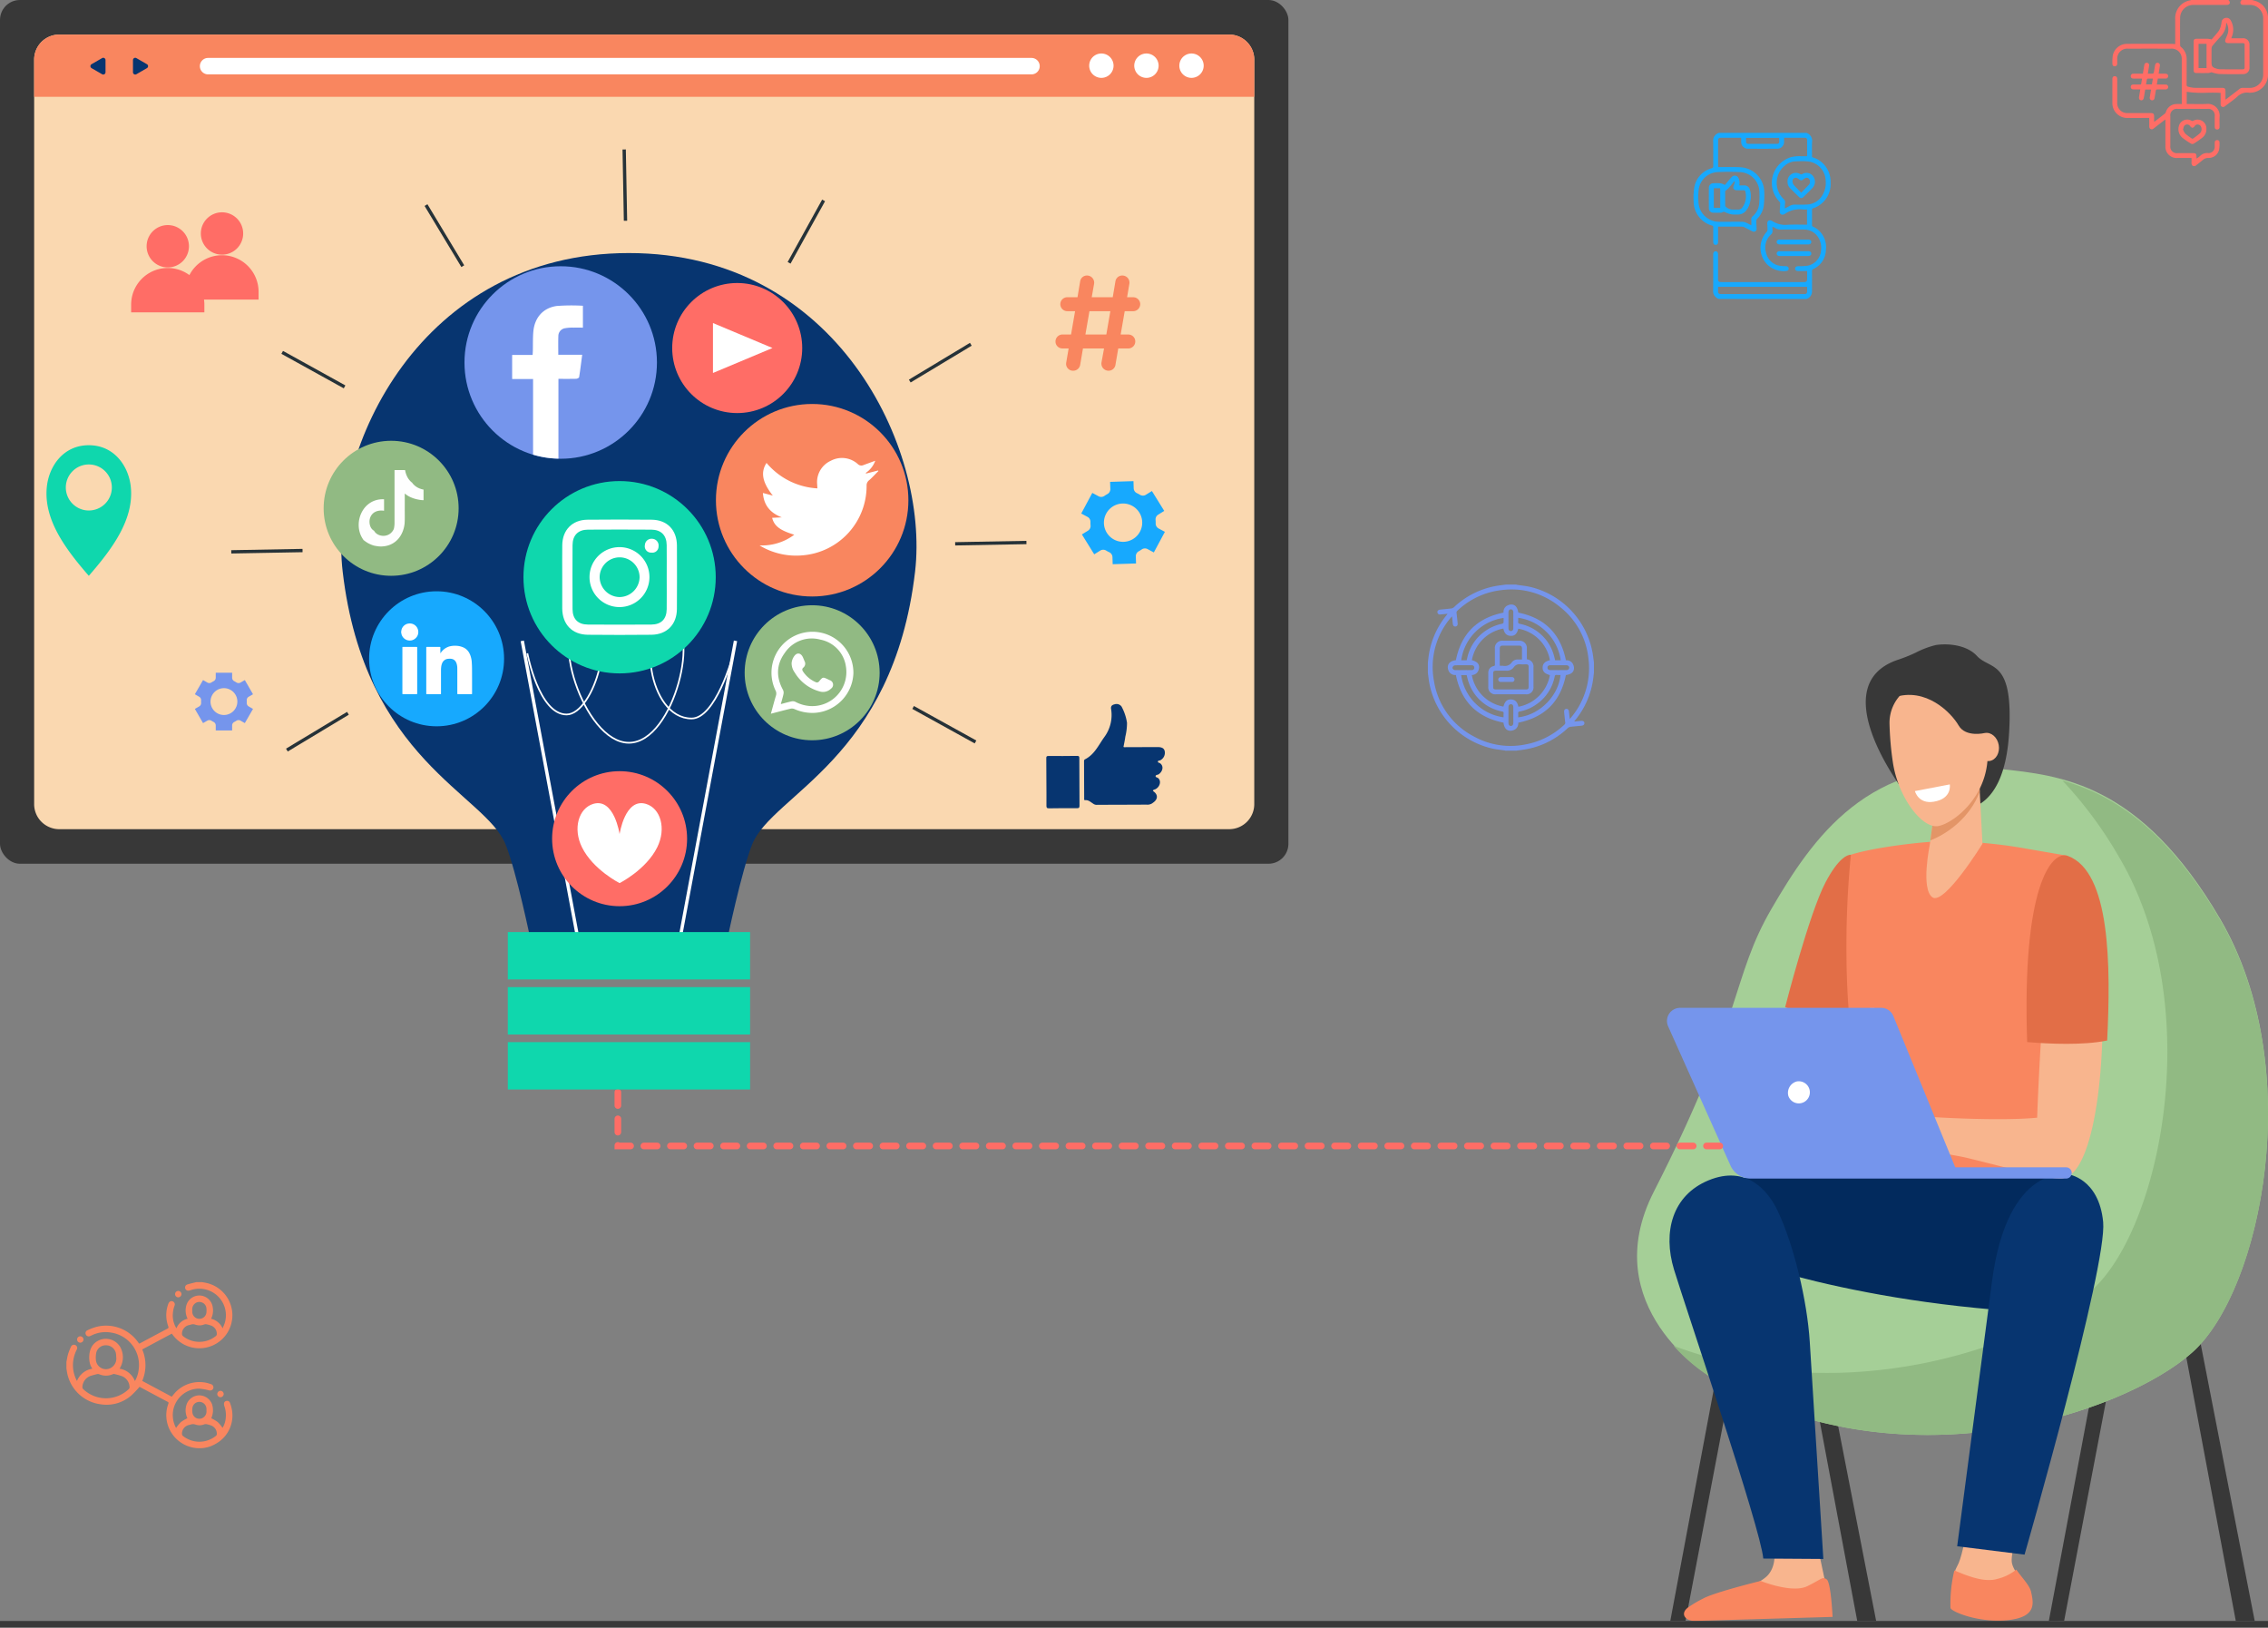 <svg xmlns="http://www.w3.org/2000/svg" width="683" height="490" viewBox="0 0 683 490">
  <rect x="0" y="0" width="683" height="490" fill="#808080" stroke="none"/>
  <g id="Group_27113" data-name="Group 27113" transform="translate(-960 -2597)">
    <g id="Group_19586" data-name="Group 19586" transform="translate(0 621)">
      <g id="Group_19585" data-name="Group 19585">
        <path id="Union_397" data-name="Union 397" d="M-7834.7,7838-7855,7729.89l4.741-.89L-7829,7838Zm-36.015-108,4.719.886-20.392,107.059L-7891,7838Zm-77.985,108L-7969,7729.89l4.741-.89L-7943,7838Zm-36.015-108,4.719.886-20.391,107.059L-8005,7838Z" transform="translate(9468 -5374)" fill="#383838" stroke="rgba(0,0,0,0)" stroke-miterlimit="10" stroke-width="1"/>
        <path id="Path_20350" data-name="Path 20350" d="M782.08,944.517c18.516,1.993,42.477,4.1,66.533,45.13,26.291,44.849,12.451,111.841-8.3,130.457s-88.524,41.6-145.5,7.191c0,0-34.4-20.854-16.746-55.464,27.168-53.261,23.329-64.368,35.477-85.24S742.777,940.287,782.08,944.517Z" transform="translate(779.969 1262.948)" fill="#a5cf97"/>
        <path id="Path_20351" data-name="Path 20351" d="M837.6,999.31c-16.435-27.957-32.826-37.807-47.469-41.878a122.9,122.9,0,0,1,17.154,23.212c26.317,44.766,12.463,111.637-8.308,130.22-18.421,16.479-73.857,36.382-125.944,16.722a52.97,52.97,0,0,0,10.619,9.123c57.028,34.349,124.868,11.405,145.64-7.178S863.915,1044.077,837.6,999.31Z" transform="translate(790.968 1253.569)" fill="#91ba83"/>
      </g>
      <g id="Group_19575" data-name="Group 19575" transform="translate(1462 2170)">
        <path id="Path_20352" data-name="Path 20352" d="M1158.708,1196.223l-4.765,14.343,14.521-5.731Z" transform="translate(-1118.407 -1090.254)" fill="#f79c8d"/>
        <path id="Path_20353" data-name="Path 20353" d="M1120.4,1039.3c-.968.04-3.62.928-7.5,8.259-4.953,9.362-12.194,37.643-12.194,37.643l21.612,8.048,2.776-5.9,4.573-45.445S1120.668,1039.293,1120.4,1039.3Z" transform="translate(-1065.121 -975.971)" fill="#e26e47"/>
        <path id="Path_20354" data-name="Path 20354" d="M918.771,1024.317c-6.18.008-21.47,1.811-28.568,4.078,0,0-5.214,44.811,4.694,78.861,2.218,7.622-1.834,31.6-1.834,31.6l64.038-.845s-7.586-57.96-4.729-67.322,2.926-41.99,2.926-41.99-.438-.068-14.388-2.479A144.883,144.883,0,0,0,918.771,1024.317Z" transform="translate(-834.791 -965.087)" fill="#f9865f"/>
        <path id="Path_20355" data-name="Path 20355" d="M940.539,1751.179s-1.417,16.351-4.022,20.879.137,12.226.275,13.282,5.484,2.566,13.983,1.66,8.363-2.868,7.677-6.037-5.21-7.245-5.484-10.263,2.6-13.886,2.6-13.886Z" transform="translate(-849.14 -1494.515)" fill="#f8b58e"/>
        <path id="Path_20356" data-name="Path 20356" d="M942.962,1393.1s-44.282-2.454-54.17,3.524,1.788,18.254,1.788,18.254,36.051,15.648,96.4,19.124c14.292.824,15.524-37.2,12.851-40.347S942.962,1393.1,942.962,1393.1Z" transform="translate(-877.567 -1232.955)" fill="#022a5d"/>
        <path id="Path_20357" data-name="Path 20357" d="M950.841,1846.784c8.752-.933,7.67-5.233,6.964-8.5-.442-2.044-2.953-4.453-4.449-6.732a14.589,14.589,0,0,1-5.856,2.846c-3.947,1.166-9.358-1.142-12.805-2.587a42.273,42.273,0,0,0-1.17,11.29C933.665,1844.194,942.088,1847.717,950.841,1846.784Z" transform="translate(-848.145 -1553.029)" fill="#f9865f"/>
        <path id="Path_20358" data-name="Path 20358" d="M865.9,1425.9c-1.766,13.364-10.51,79.894-10.51,79.894l20.29,2.516s24.951-86.838,23.672-100.12-10.619-14.4-10.619-14.4S870.575,1390.525,865.9,1425.9Z" transform="translate(-767.993 -1234.281)" fill="#073570"/>
        <path id="Path_20359" data-name="Path 20359" d="M930.576,1058.549c-5.987-2.246-8.916,51.7-9.724,73.907-10.6,1.02-29.084.008-33.686-.338-2.164-.163-7.154-1.99-9.307-2.272a21.547,21.547,0,0,0-5.29-.251c-.4.07-11.45,4.589-12.4,5.58-1.173,1.229-4.342,4.33-3.807,5.67s6.1-3.735,6.1-3.735l2.718-1.525c-3.383,3.306-9.837,7.658-8.907,9.244.907,1.546,6.728-2.872,10.877-5.882-3.559,3.214-7.98,8.966-6.961,9.863.916.806,5.944-5.853,11.319-7.771,1.992-.71,3.977,1.258,5.543,1.5a11.262,11.262,0,0,0,4.059.226l5.819-1.65c1.982.179,2.032,1.352,4.034,1.778,2.324.495,6.137,1.015,9.1,1.739,17.042,4.164,22.726,6.1,27.944,6.094C943.81,1150.71,944.726,1063.857,930.576,1058.549Z" transform="translate(-809.372 -989.962)" fill="#f8b58e"/>
        <path id="Path_20360" data-name="Path 20360" d="M873.816,1095.7c1.122-22.745.957-50.779-11.793-55.562-5.031-1.887-13.9,9.46-12.3,56.025C856.525,1096.729,866.518,1097.181,873.816,1095.7Z" transform="translate(-741.249 -976.441)" fill="#e26e47"/>
        <path id="Path_20361" data-name="Path 20361" d="M1036.764,1209.006h1.3l19.538,48.015-1.345-.205Z" transform="translate(-975.622 -1099.587)" fill="#f79c8d"/>
        <path id="Path_20362" data-name="Path 20362" d="M1183.052,1802.6s1.77,5.676-1.4,9.43-16.342,7.437-18.071,9.469a5.7,5.7,0,0,0-1.6,3.765l36.972-1.017-.4-11.166-1.7-8.024Z" transform="translate(-1151.144 -1531.948)" fill="#f8b58e"/>
        <path id="Path_20363" data-name="Path 20363" d="M1177.451,1841.871s9.5,3.843,14.089,1.568,4.45-2.906,5.778-2.057,1.8,11.315,1.8,11.315l-41.574,1.222c-2.893-.067-4.356-2.2-2.005-4.021a33.9,33.9,0,0,1,4.533-2.695C1163.327,1845.338,1177.451,1841.871,1177.451,1841.871Z" transform="translate(-1149.242 -1559.919)" fill="#f9865f"/>
        <path id="Path_20364" data-name="Path 20364" d="M1197.151,1406.015c-2.857-6.014-9.356-13.843-20.792-9.127-10.906,4.5-13.833,15.551-10.392,26.869s26.094,77.856,26.884,87l18.087.12s-3.287-52.685-4.094-65.42C1206.069,1433.207,1202.1,1416.422,1197.151,1406.015Z" transform="translate(-1163.842 -1235.54)" fill="#073570"/>
        <path id="Path_20365" data-name="Path 20365" d="M894.31,1209.006h60.562a3.948,3.948,0,0,1,3.654,2.455l18.647,45.56h33.388a1.691,1.691,0,0,1,1.69,1.692h0a1.692,1.692,0,0,1-1.69,1.692H915.536a6.634,6.634,0,0,1-6.052-3.924l-18.776-41.9A3.955,3.955,0,0,1,894.31,1209.006Z" transform="translate(-890.357 -1099.59)" fill="#7595ec"/>
        <path id="Path_20366" data-name="Path 20366" d="M1179.561,1294.733a3.329,3.329,0,1,0,2.494-4.354A3.558,3.558,0,0,0,1179.561,1294.733Z" transform="translate(-1143.003 -1158.791)" fill="#fff"/>
        <path id="Path_20367" data-name="Path 20367" d="M968.524,810.7a46.244,46.244,0,0,0,5.349-2.142,26.846,26.846,0,0,1,6.1-2.3c3.375-.521,9.171-.173,12.373,3.3,3.988,4.326,11.074.782,9.646,23.44-1.616,25.647-15.876,22.832-16.222,22.4S973.05,838.99,973.05,838.99s-4.326,9.463-4.326,9.116S946.636,818.072,968.524,810.7Z" transform="translate(-898.98 -806.067)" fill="#383838"/>
        <path id="Path_20368" data-name="Path 20368" d="M991.177,955.762l-1.231,9.164s-2.758,13.2.79,15.748,15.087-16.124,15.087-16.124l-1.219-23.22Z" transform="translate(-910.806 -904.538)" fill="#f8b58e"/>
        <path id="Path_20369" data-name="Path 20369" d="M1006.823,948.853c-2.931,7.92-9.91,12.789-14.865,14.677L993,955.761l13.428-14.434Z" transform="translate(-912.631 -904.536)" fill="#e39567"/>
        <path id="Path_20370" data-name="Path 20370" d="M997.205,848.011a12.22,12.22,0,0,0-14.073,12.358,92.963,92.963,0,0,0,1.03,11.754c1.634,10.579,8.852,19.894,13.624,19.062s16.78-9.957,14.666-25.011C1011.147,856.879,1005.094,849.284,997.205,848.011Z" transform="translate(-916.11 -836.489)" fill="#f8b58e"/>
        <path id="Path_20371" data-name="Path 20371" d="M970.765,908.817c.4,2.326,2.266,3.944,4.162,3.614s3.106-2.484,2.7-4.81-2.266-3.944-4.162-3.614S970.362,906.49,970.765,908.817Z" transform="translate(-877.716 -877.336)" fill="#f8b58e"/>
        <path id="Path_20372" data-name="Path 20372" d="M1009.862,853.763s-5.77,1.434-7.911-2.277-9.8-11.719-19.532-8.4,8.565-8.074,9.344-8.074,10.123-.065,10.123-.065,7.2,5.925,7.462,6.576,2.336,7.748,2.336,7.748Z" transform="translate(-914.128 -827.093)" fill="#383838"/>
        <path id="Path_20373" data-name="Path 20373" d="M1035.437,961.048l-10.5,2.007s1,3.955,5.644,3.206C1036.243,965.349,1035.437,961.048,1035.437,961.048Z" transform="translate(-950.267 -918.893)" fill="#fff"/>
      </g>
    </g>
    <path id="Path_29831" data-name="Path 29831" d="M16247.9,9669h-331.834v-20.3" transform="translate(-14770 -6727)" fill="none" stroke="#ff6d66" stroke-linecap="round" stroke-width="2" stroke-dasharray="4 4"/>
    <rect id="Rectangle_10018" data-name="Rectangle 10018" width="683" height="2" transform="translate(960 3085)" fill="#383838"/>
    <g id="Group_27112" data-name="Group 27112">
      <g id="Group_26405" data-name="Group 26405" transform="translate(960 2597)">
        <rect id="Rectangle_9727" data-name="Rectangle 9727" width="388" height="260.038" rx="6" transform="translate(0)" fill="#383838"/>
        <path id="Path_28504" data-name="Path 28504" d="M481.231,147.242V371.38a7.547,7.547,0,0,1-7.561,7.541H121.347a7.243,7.243,0,0,1-2.621-.478,7.511,7.511,0,0,1-4.928-7.063V147.242a7.546,7.546,0,0,1,7.549-7.541H473.671a7.561,7.561,0,0,1,7.561,7.541Z" transform="translate(-103.514 -129.292)" fill="#fad8b0"/>
        <path id="Path_28505" data-name="Path 28505" d="M481.233,147.251v11.178H113.8V147.251a7.553,7.553,0,0,1,7.557-7.55H473.676A7.553,7.553,0,0,1,481.233,147.251Z" transform="translate(-103.515 -129.292)" fill="#f9865f"/>
        <path id="Path_28506" data-name="Path 28506" d="M153.608,147.8h0a2.476,2.476,0,0,0,2.476,2.476H404.047a2.477,2.477,0,0,0,2.478-2.476h0a2.477,2.477,0,0,0-2.478-2.476H156.084A2.476,2.476,0,0,0,153.608,147.8Z" transform="translate(-93.417 -127.885)" fill="#fff"/>
        <path id="Path_28507" data-name="Path 28507" d="M131.9,147.813v1.835a.685.685,0,0,1-1.026.593l-1.589-.919-1.589-.916a.684.684,0,0,1,0-1.185l1.589-.918,1.589-.918a.685.685,0,0,1,1.026.593Z" transform="translate(-100.125 -127.894)" fill="#073570"/>
        <path id="Path_28508" data-name="Path 28508" d="M137.606,147.813v1.835a.684.684,0,0,0,1.025.593l1.59-.919,1.589-.916a.684.684,0,0,0,0-1.185l-1.589-.918-1.59-.918a.684.684,0,0,0-1.025.593Z" transform="translate(-97.561 -127.894)" fill="#073570"/>
        <path id="Path_28509" data-name="Path 28509" d="M385.9,147.926a3.668,3.668,0,1,1-3.668-3.668A3.668,3.668,0,0,1,385.9,147.926Z" transform="translate(-36.988 -128.152)" fill="#fff"/>
        <path id="Path_28510" data-name="Path 28510" d="M375.047,147.926a3.668,3.668,0,1,1-3.668-3.668A3.668,3.668,0,0,1,375.047,147.926Z" transform="translate(-39.703 -128.152)" fill="#fff"/>
        <path id="Path_28511" data-name="Path 28511" d="M396.758,147.926a3.667,3.667,0,1,1-3.668-3.668A3.668,3.668,0,0,1,396.758,147.926Z" transform="translate(-34.273 -128.152)" fill="#fff"/>
      </g>
      <path id="Path_29799" data-name="Path 29799" d="M375.808,176.331c-6.612,56.6-42.97,67.012-49.059,82.109-3.253,8.173-7.562,28.945-7.562,28.945l-59.136.009s-4.279-20.77-7.572-28.942c-6.055-15.1-42.455-25.494-49.047-82.094-4.357-37.191,23.594-95.915,86.173-95.925S380.115,139.138,375.808,176.331Z" transform="translate(859.765 2592.752)" fill="#073570"/>
      <line id="Line_897" data-name="Line 897" x1="17.562" y1="94.066" transform="translate(1117.283 2789.939)" fill="none" stroke="#fff" stroke-miterlimit="10" stroke-width="1"/>
      <line id="Line_898" data-name="Line 898" y1="94.071" x2="17.532" transform="translate(1163.96 2789.929)" fill="none" stroke="#fff" stroke-miterlimit="10" stroke-width="1"/>
      <path id="Path_29801" data-name="Path 29801" d="M259.038,200.779s3.478,18.419,11.819,18.418,16.157-27.459,5.209-27.458-.344,35.971,13.559,35.969,21.891-35.974,12.159-35.973-6.654,28.674,6.726,28.672c7.181,0,12.307-18.47,12.307-18.47" transform="translate(859.768 2592.904)" fill="none" stroke="#fff" stroke-miterlimit="10" stroke-width="0.5"/>
      <rect id="Rectangle_10019" data-name="Rectangle 10019" width="72.964" height="14.259" transform="translate(1112.921 2877.609)" fill="#0fd7ad"/>
      <rect id="Rectangle_10020" data-name="Rectangle 10020" width="72.964" height="14.259" transform="translate(1112.922 2894.176)" fill="#0fd7ad"/>
      <rect id="Rectangle_10021" data-name="Rectangle 10021" width="72.964" height="14.259" transform="translate(1112.925 2910.741)" fill="#0fd7ad"/>
      <g id="Group_27090" data-name="Group 27090" transform="translate(1029.648 2642)">
        <line id="Line_899" data-name="Line 899" x1="0.396" y1="21.46" transform="translate(118.321)" fill="none" stroke="#263238" stroke-miterlimit="10" stroke-width="1"/>
        <line id="Line_900" data-name="Line 900" x1="11.073" y1="18.387" transform="translate(58.645 16.745)" fill="none" stroke="#263238" stroke-miterlimit="10" stroke-width="1"/>
        <line id="Line_901" data-name="Line 901" x1="18.782" y1="10.388" transform="translate(15.337 61.084)" fill="none" stroke="#263238" stroke-miterlimit="10" stroke-width="1"/>
        <line id="Line_902" data-name="Line 902" x1="21.461" y2="0.395" transform="translate(0 120.741)" fill="none" stroke="#263238" stroke-miterlimit="10" stroke-width="1"/>
        <line id="Line_903" data-name="Line 903" x1="18.388" y2="11.073" transform="translate(16.745 169.74)" fill="none" stroke="#263238" stroke-miterlimit="10" stroke-width="1"/>
        <line id="Line_904" data-name="Line 904" x2="18.783" y2="10.388" transform="translate(205.338 167.986)" fill="none" stroke="#263238" stroke-miterlimit="10" stroke-width="1"/>
        <line id="Line_905" data-name="Line 905" y1="0.395" x2="21.461" transform="translate(217.997 118.321)" fill="none" stroke="#263238" stroke-miterlimit="10" stroke-width="1"/>
        <line id="Line_906" data-name="Line 906" y1="11.073" x2="18.387" transform="translate(204.326 58.645)" fill="none" stroke="#263238" stroke-miterlimit="10" stroke-width="1"/>
        <line id="Line_907" data-name="Line 907" y1="18.783" x2="10.388" transform="translate(167.986 15.337)" fill="none" stroke="#263238" stroke-miterlimit="10" stroke-width="1"/>
      </g>
      <g id="Group_27094" data-name="Group 27094" transform="translate(999.495 2660.918)">
        <g id="Group_27092" data-name="Group 27092" transform="translate(16.329)">
          <path id="Path_29802" data-name="Path 29802" d="M308.617,146.207a6.374,6.374,0,1,1-6.375-6.374A6.375,6.375,0,0,1,308.617,146.207Z" transform="translate(-291.211 -139.833)" fill="#ff6d66"/>
          <path id="Path_29803" data-name="Path 29803" d="M313.259,163.777v2.331H291.211v-2.331a11.024,11.024,0,0,1,22.048,0Z" transform="translate(-291.211 -139.833)" fill="#ff6d66"/>
        </g>
        <g id="Group_27093" data-name="Group 27093" transform="translate(0 3.842)">
          <path id="Path_29804" data-name="Path 29804" d="M292.288,150.05a6.374,6.374,0,1,1-6.374-6.375A6.374,6.374,0,0,1,292.288,150.05Z" transform="translate(-274.882 -143.675)" fill="#ff6d66"/>
          <path id="Path_29805" data-name="Path 29805" d="M296.93,167.619v2.331H274.882v-2.331a11.024,11.024,0,0,1,22.048,0Z" transform="translate(-274.882 -143.675)" fill="#ff6d66"/>
        </g>
      </g>
      <path id="Path_29806" data-name="Path 29806" d="M248.755,238.005a1.679,1.679,0,0,1,1.757.013q.221.133.45.256c.155.083.31.161.467.235a1.671,1.671,0,0,1,.978,1.452l.067,2.16,7.037-.218-.066-2.16a1.673,1.673,0,0,1,.884-1.518,9.771,9.771,0,0,0,.892-.551,1.674,1.674,0,0,1,1.747-.112l1.9,1.019,3.328-6.206-1.9-1.019a1.674,1.674,0,0,1-.873-1.518,9.9,9.9,0,0,0-.034-1.048,1.673,1.673,0,0,1,.775-1.576L268,226.075l-3.711-5.983-1.846,1.143a1.667,1.667,0,0,1-1.748-.013c-.147-.089-.3-.174-.45-.256s-.308-.16-.464-.233a1.677,1.677,0,0,1-.981-1.457l-.065-2.162-7.037.219.069,2.154a1.676,1.676,0,0,1-.883,1.518,9.855,9.855,0,0,0-.9.555,1.671,1.671,0,0,1-1.748.112l-1.9-1.018-3.329,6.207,1.9,1.018a1.673,1.673,0,0,1,.874,1.519,9.733,9.733,0,0,0,.033,1.053,1.673,1.673,0,0,1-.777,1.574l-1.832,1.135,3.711,5.983Zm1.764-11.112a5.767,5.767,0,1,1,2.36,7.807A5.772,5.772,0,0,1,250.519,226.893Z" transform="translate(1042.606 2524.737)" fill="#17a9fe"/>
      <path id="Path_29807" data-name="Path 29807" d="M209.133,169.84a1.175,1.175,0,0,1,.574,1.089q-.009.18-.009.363t.009.366a1.171,1.171,0,0,1-.572,1.085l-1.311.756,2.465,4.272,1.311-.756a1.171,1.171,0,0,1,1.229.043,6.689,6.689,0,0,0,.636.368,1.174,1.174,0,0,1,.648,1.042v1.51h4.933v-1.51a1.174,1.174,0,0,1,.648-1.042,6.689,6.689,0,0,0,.636-.368,1.171,1.171,0,0,1,1.229-.043l1.312.756,2.465-4.272-1.317-.761a1.169,1.169,0,0,1-.571-1.083q.009-.182.009-.363t-.009-.363a1.172,1.172,0,0,1,.574-1.088l1.314-.757-2.465-4.271-1.308.755a1.171,1.171,0,0,1-1.229-.042,6.972,6.972,0,0,0-.639-.369,1.17,1.17,0,0,1-.649-1.042V162.6h-4.933v1.51a1.17,1.17,0,0,1-.649,1.042,6.972,6.972,0,0,0-.639.369,1.171,1.171,0,0,1-1.229.042l-1.307-.755-2.465,4.271Zm7.445-2.59a4.04,4.04,0,1,1-4.039,4.042A4.044,4.044,0,0,1,216.578,167.25Z" transform="translate(810.859 2636.926)" fill="#7595ec"/>
      <path id="Path_29808" data-name="Path 29808" d="M238.509,131.6c-.63-6.329-4.991-12.628-12.657-12.628s-12.018,6.3-12.648,12.628c-.969,9.769,5.621,18.618,12.648,26.691C232.888,150.214,239.479,141.365,238.509,131.6Zm-12.657,7.027a6.93,6.93,0,1,1,6.939-6.93A6.929,6.929,0,0,1,225.852,138.623Z" transform="translate(760.891 2612.063)" fill="#0fd7ad"/>
      <circle id="Ellipse_1240" data-name="Ellipse 1240" cx="28.979" cy="28.979" r="28.979" transform="translate(1099.877 2677.155)" fill="#7595ec"/>
      <path id="Path_29809" data-name="Path 29809" d="M268.4,105.052c-.065,1.844-.021,3.709-.021,5.707h7.2c-.308,2.37-.571,4.565-.922,6.738-.022.22-.571.483-.878.5-1.734.044-3.468.022-5.356.022v24.012a28.355,28.355,0,0,1-7.638-1.185V118.068h-6.3v-7.243h6.168c.021-.549.065-.988.065-1.4.044-1.91-.022-3.819.154-5.707.395-4.148,2.941-7.067,7.046-7.638a58.833,58.833,0,0,1,7.879-.066v6.585c-.944,0-1.909-.022-2.853,0a12.082,12.082,0,0,0-2.524.176A2.371,2.371,0,0,0,268.4,105.052Z" transform="translate(859.747 2593.038)" fill="#fff"/>
      <circle id="Ellipse_1241" data-name="Ellipse 1241" cx="28.979" cy="28.979" r="28.979" transform="translate(1175.599 2718.619)" fill="#f9865f"/>
      <path id="Path_29810" data-name="Path 29810" d="M328.934,168.214A16.173,16.173,0,0,0,339.374,165c-4.319-1.312-6.04-2.63-6.668-5.086l2.9-.143c-3.409-1.308-5.411-3.6-5.674-7.338l2.982.789c-3.127-3.935-3.76-6.986-1.893-9.834a21.547,21.547,0,0,0,15.316,7.66c-.028-.489-.056-.855-.07-1.222a7.044,7.044,0,0,1,4.1-7.084,7.126,7.126,0,0,1,8.137.982,1.494,1.494,0,0,0,1.643.336c1.163-.436,2.332-.857,3.614-1.327a7.414,7.414,0,0,1-2.843,3.646c.028.07.055.14.082.21l3.581-.919c.047.048.1.1.143.142-.925.932-1.812,1.907-2.791,2.777a1.915,1.915,0,0,0-.778,1.6,20.952,20.952,0,0,1-19.071,21,21.272,21.272,0,0,1-12.435-2.538C329.4,168.512,329.172,168.359,328.934,168.214Z" transform="translate(859.819 2592.98)" fill="#fff"/>
      <circle id="Ellipse_1242" data-name="Ellipse 1242" cx="20.324" cy="20.324" r="20.324" transform="translate(1071.153 2775.008)" fill="#17a9fe"/>
      <g id="Group_27098" data-name="Group 27098" transform="translate(1080.799 2784.681)">
        <path id="Path_29811" data-name="Path 29811" d="M223.8,191.764a.435.435,0,0,0,.085.025,2.537,2.537,0,0,1,2.33,2.15,2.51,2.51,0,0,1-.861,2.363,2.466,2.466,0,0,1-1.211.576,2.568,2.568,0,0,1-2.925-1.787,2.373,2.373,0,0,1-.094-.535c0-.036.006-.077-.042-.093v-.222c.045-.017.039-.058.042-.094.008-.073.011-.147.023-.22a2.522,2.522,0,0,1,2.345-2.138.444.444,0,0,0,.086-.025Z" transform="translate(-221.081 -191.764)" fill="#fff"/>
        <path id="Path_29812" data-name="Path 29812" d="M232.936,200.724c.021-.029.044-.056.064-.086a5.089,5.089,0,0,1,.747-.877,4.645,4.645,0,0,1,2.07-1.111,6.374,6.374,0,0,1,1.151-.156,6.043,6.043,0,0,1,.785.009,5.855,5.855,0,0,1,2.182.543,3.779,3.779,0,0,1,1.634,1.557,5.839,5.839,0,0,1,.542,1.37,7.488,7.488,0,0,1,.2.995c.022.168.032.337.042.506.02.313.035.627.053.94v.027c.008.3.02.6.022.9q.011,1.5.014,3,0,2.27,0,4.539c0,.169-.007.176-.178.176q-.962,0-1.923,0l-1.793,0c-.1,0-.191.009-.286.013h-.046c-.212-.011-.215-.06-.215-.219q0-1.881,0-3.762c0-1.245,0-2.49-.005-3.735a4.777,4.777,0,0,0-.182-1.4,2.73,2.73,0,0,0-.342-.754,1.755,1.755,0,0,0-1.126-.745,2.209,2.209,0,0,0-.531-.056,5.7,5.7,0,0,0-.571.021,2.109,2.109,0,0,0-1.8,1.3,3.939,3.939,0,0,0-.285,1.057,8.47,8.47,0,0,0-.072,1.17V212.8c0,.052,0,.1,0,.157-.006.07-.036.1-.106.1-.04,0-.08,0-.12,0h-2.182q-.688,0-1.377,0c-.135,0-.271.009-.406.013h-.055c-.18-.019-.194-.065-.192-.2,0-.067,0-.135,0-.2q0-4.506,0-9.013,0-2.274,0-4.548c0-.04,0-.081,0-.12.005-.1.041-.136.143-.143.024,0,.049,0,.074,0h3.9c.1.006.135.038.136.137,0,.172-.007.344-.007.517,0,.252,0,.5.005.757,0,.121,0,.241,0,.361,0,.032,0,.065,0,.1Z" transform="translate(-221.081 -191.764)" fill="#fff"/>
        <path id="Path_29813" data-name="Path 29813" d="M221.46,205.944v-6.9a.785.785,0,0,1,.006-.119.08.08,0,0,1,.086-.079c.034,0,.068,0,.1,0h4.068c.155,0,.2.041.2.2,0,.52,0,1.041,0,1.562v12.2a.9.9,0,0,1-.01.147.108.108,0,0,1-.105.1c-.1.006-.209.009-.313.011-.04,0-.08-.008-.119-.008h-3.393c-.089,0-.178.009-.267.013a.338.338,0,0,1-.055,0c-.15-.017-.2-.034-.2-.2q0-3.462,0-6.924Z" transform="translate(-221.081 -191.764)" fill="#fff"/>
      </g>
      <circle id="Ellipse_1243" data-name="Ellipse 1243" cx="28.952" cy="28.952" r="28.952" transform="translate(1117.638 2741.827)" fill="#0fd7ad"/>
      <g id="Group_27100" data-name="Group 27100" transform="translate(1129.303 2753.409)">
        <path id="Path_29814" data-name="Path 29814" d="M309.434,193.3c-.02-4.7-2.954-7.738-7.612-7.782q-9.667-.1-19.337,0c-4.558.048-7.512,3.067-7.581,7.616-.044,3.217-.008,6.437-.008,9.653,0,3.147-.02,6.3,0,9.446.04,4.8,2.97,7.875,7.726,7.923q9.564.1,19.131,0c4.663-.052,7.649-3.119,7.673-7.761Q309.484,202.847,309.434,193.3Zm-3.082,19.151c-.033,2.97-1.633,4.615-4.607,4.635q-9.564.06-19.127,0c-2.986-.016-4.6-1.657-4.618-4.615q-.043-9.648,0-19.3c.012-2.946,1.66-4.639,4.6-4.659q9.563-.066,19.127,0c2.95.02,4.59,1.7,4.623,4.643.036,3.216.008,6.432.008,9.648S306.388,209.233,306.352,212.449Z" transform="translate(-274.882 -185.466)" fill="#fff"/>
        <path id="Path_29815" data-name="Path 29815" d="M292.19,193.774a9.024,9.024,0,1,0,8.966,9.156A9.011,9.011,0,0,0,292.19,193.774Zm-.113,15.032a6.094,6.094,0,0,1-5.917-5.94,6.015,6.015,0,0,1,12.03,0A6.1,6.1,0,0,1,292.077,208.806Z" transform="translate(-274.882 -185.466)" fill="#fff"/>
        <path id="Path_29816" data-name="Path 29816" d="M303.9,193.56a1.871,1.871,0,0,1-2.152,1.866,1.89,1.89,0,0,1-1.963-2.249,2,2,0,0,1,2.176-1.918A2.022,2.022,0,0,1,303.9,193.56Z" transform="translate(-274.882 -185.466)" fill="#fff"/>
      </g>
      <circle id="Ellipse_1244" data-name="Ellipse 1244" cx="19.577" cy="19.577" r="19.577" transform="translate(1162.431 2682.201)" fill="#ff6d66"/>
      <path id="Path_29817" data-name="Path 29817" d="M314.909,116.242V101.209l17.924,7.516Z" transform="translate(859.797 2593.045)" fill="#fff"/>
      <circle id="Ellipse_1245" data-name="Ellipse 1245" cx="20.324" cy="20.324" r="20.324" transform="translate(1126.267 2829.17)" fill="#ff6d66"/>
      <path id="Path_29818" data-name="Path 29818" d="M286.137,264.571c-3.355,6.764-11.334,10.778-11.334,10.778s-7.978-4.014-11.326-10.778c-2.794-5.642-1.024-11.74,3.385-13.072,6.32-1.912,7.941,9.1,7.941,9.1s1.622-11.007,7.948-9.1C287.16,252.831,288.93,258.929,286.137,264.571Z" transform="translate(871.785 2587.518)" fill="#fff"/>
      <circle id="Ellipse_1246" data-name="Ellipse 1246" cx="20.324" cy="20.324" r="20.324" transform="translate(1057.466 2729.702)" fill="#91ba83"/>
      <path id="Path_29819" data-name="Path 29819" d="M258.006,154.966a5.094,5.094,0,0,0,.353.559.251.251,0,0,1,.03.025A5.312,5.312,0,0,1,258.006,154.966Zm.39.593v0h0c.071.05.141.1.212.15C258.539,155.663,258.467,155.609,258.4,155.559Zm3.447,3.695v-1.6a5.373,5.373,0,0,1-.627-.145,5.594,5.594,0,0,1-1.03-.4,5.123,5.123,0,0,1-.913-.6,4.653,4.653,0,0,1-.428-.39l-.061-.065-.052-.058a3.356,3.356,0,0,1-.335-.431.494.494,0,0,1-.15-.1,5.251,5.251,0,0,1-.638-.645,5.651,5.651,0,0,1-.745-1.171,6.542,6.542,0,0,1-.464-1.31c-.04-.164-.074-.329-.109-.5v-.024c0-.014,0-.029,0-.043h-3.1c-.072,0-.085.021-.085.088q0,7.35,0,14.7c0,.43,0,.859,0,1.289,0,.245-.025.489-.051.732a5.869,5.869,0,0,1-.167.913,1.71,1.71,0,0,1-.186.379,3.473,3.473,0,0,1-.66.828,3.072,3.072,0,0,1-.628.452,3.313,3.313,0,0,1-.993.36c-.125.023-.25.039-.376.052a3.377,3.377,0,0,1-.376.01,3.519,3.519,0,0,1-1.264-.259,3.069,3.069,0,0,1-.806-.474,2.461,2.461,0,0,1-.653-.795,5.489,5.489,0,0,1-.268-.706,3.253,3.253,0,0,0,.253.673.042.042,0,0,1,0,.027l0,.009a1.512,1.512,0,0,1-.257-.175l-.016-.012a2.541,2.541,0,0,1-.848-1.169,4.076,4.076,0,0,1-.172-.608,3.565,3.565,0,0,1-.062-.494c-.005-.1-.014-.2-.012-.3a3.948,3.948,0,0,1,.163-1.045,3.27,3.27,0,0,1,.486-.974,3.026,3.026,0,0,1,.884-.8,3.468,3.468,0,0,1,1.023-.406,4.51,4.51,0,0,1,.477-.076,4.917,4.917,0,0,1,.748-.023,2.98,2.98,0,0,1,.523.052c.071.015.084,0,.084-.074q0-1.689,0-3.38c-.259,0-.518-.012-.775,0a7.388,7.388,0,0,0-1.883.347,6.425,6.425,0,0,0-.677.266,6.669,6.669,0,0,0-.98.548,7.414,7.414,0,0,0-.642.491,6.79,6.79,0,0,0-.585.565,6.868,6.868,0,0,0-.646.806,7.845,7.845,0,0,0-.621,1.063,8.371,8.371,0,0,0-.353.848,8.654,8.654,0,0,0-.335,1.244c-.04.2-.064.4-.089.6a8.318,8.318,0,0,0-.052,1.191c.005.232.027.462.052.692a7.59,7.59,0,0,0,.2,1.079,7.454,7.454,0,0,0,.381,1.1,7.366,7.366,0,0,0,.627,1.138,2.818,2.818,0,0,1,.168.264,7.367,7.367,0,0,0,.5.569c-.133-.143-.258-.293-.381-.444a.025.025,0,0,1,0-.034.473.473,0,0,1,.056.035c.051.036.1.081.144.121l.014.011a7.774,7.774,0,0,0,1.548.962,8.8,8.8,0,0,0,1.2.461,6.4,6.4,0,0,0,.627.131c.187.037.375.06.562.092.085.014.174.021.261.029a7.5,7.5,0,0,0,.848.04c.243-.008.486-.022.728-.051a7.963,7.963,0,0,0,.845-.141,6.525,6.525,0,0,0,1.225-.4,6.614,6.614,0,0,0,1.3-.763,6.959,6.959,0,0,0,.9-.819,6.313,6.313,0,0,0,.578-.725,7.729,7.729,0,0,0,.647-1.114,8.544,8.544,0,0,0,.5-1.352c.072-.257.129-.517.18-.779.037-.191.062-.384.092-.576a3.161,3.161,0,0,0,.029-.322c.087-1.471.029-2.942.039-4.414s0-2.948,0-4.421v-.08l.153.129a6.189,6.189,0,0,0,.756.541,7.437,7.437,0,0,0,.736.4,9.436,9.436,0,0,0,1.351.509c.334.1.673.18,1.015.249.261.052.522.1.785.132.16.022.322.037.484.048.107.007.213,0,.319.011.058,0,.066-.018.066-.068C261.842,160.265,261.843,159.76,261.843,159.254Zm-18.057,13.593-.01-.005,0,0,.011.005Zm.054.048-.012-.008.01-.007.011,0C243.85,172.891,243.85,172.9,243.84,172.9Zm.4.483.034.037Zm10.123-21.606h0Zm1.926,0s0,.023,0,.043c0-.014,0-.029,0-.043Z" transform="translate(825.706 2586.74)" fill="#fefefe"/>
      <circle id="Ellipse_1247" data-name="Ellipse 1247" cx="20.324" cy="20.324" r="20.324" transform="translate(1184.251 2779.215)" fill="#91ba83"/>
      <path id="Path_29826" data-name="Path 29826" d="M332.331,218.965c.532-1.915,1-3.7,1.53-5.461a1.971,1.971,0,0,0-.147-1.578,12.334,12.334,0,1,1,23.467-5.1A12.434,12.434,0,0,1,345.509,218.7a13.22,13.22,0,0,1-6.114-1.155,1.953,1.953,0,0,0-1.172-.089C336.308,217.916,334.4,218.429,332.331,218.965Zm2.989-2.9c1.218-.315,2.247-.615,3.293-.831a1.752,1.752,0,0,1,1.087.14,10.976,10.976,0,0,0,4.97,1.294A10.263,10.263,0,0,0,354.923,204.7a9.618,9.618,0,0,0-7.709-8.052,9.778,9.778,0,0,0-10.693,4c-2.576,3.517-2.644,7.307-.541,11.142a1.9,1.9,0,0,1,.155,1.2C335.932,213.987,335.623,214.954,335.32,216.065Z" transform="translate(859.816 2592.91)" fill="#fff"/>
      <path id="Path_29827" data-name="Path 29827" d="M339.4,201.571c.838-1.129,1.962-.906,2.549.34.229.488.284.652.509,1.208a1.507,1.507,0,0,1-.342,1.944c-.441.394-.4.741-.094,1.194a8.658,8.658,0,0,0,3.739,3.159.824.824,0,0,0,1.133-.252c1.082-1.293,1.1-1.28,2.627-.56.176.082.351.167.526.251a1.431,1.431,0,0,1,.4,2.549,3.439,3.439,0,0,1-3.449.839,12.555,12.555,0,0,1-7.485-5.688,4.757,4.757,0,0,1-.938-2.79A4.139,4.139,0,0,1,339.4,201.571Z" transform="translate(859.815 2592.913)" fill="#fff"/>
      <g id="xsrjP0" transform="translate(1275.087 2808.975)">
        <g id="Group_27110" data-name="Group 27110">
          <path id="Path_29828" data-name="Path 29828" d="M315.246,247.432c-.741-.462-1.387-1.135-2.378-1.038-.38.039-.3-.276-.3-.482q-.027-5.594-.045-11.178c0-.271.015-.494.31-.644,2.84-1.444,4.065-4.272,5.8-6.69a11.144,11.144,0,0,0,2.037-8.461c-.122-.838.268-1.216,1.023-1.39a1.869,1.869,0,0,1,2.128.662,15.022,15.022,0,0,1,1.642,4.878,17.493,17.493,0,0,1-.505,4.188c-.126,1.024-.361,2.036-.552,3.073.25.18.54.085.808.088q4.721-.009,9.443-.028c1.326,0,1.977.374,2.164,1.254a2.524,2.524,0,0,1-1.361,2.734c-.235.119-.661.013-.689.382s.411.335.629.486c1.142.778.936,2.391-.379,3.327-.317.224-.932.123-.946.588-.006.371.57.365.831.626.923.9.471,2.6-.9,3.294a4.331,4.331,0,0,0-.552.215c-.156.106-.309.224-.005.438,1.366.969,1.342,2.325-.027,3.318-.135.1-.272.2-.41.3a2.661,2.661,0,0,1-1.656.368q-7.4.039-14.808.053A1.759,1.759,0,0,1,315.246,247.432Z" transform="translate(-301.157 -217.476)" fill="#073570" fill-rule="evenodd"/>
          <path id="Path_29829" data-name="Path 29829" d="M301.189,240.907c-.008-2.366-.005-4.736-.032-7.1-.005-.482.044-.719.634-.714q4.334.039,8.661-.026c.566-.008.655.187.653.69q0,7.146.051,14.292c.006.606-.159.778-.767.77-2.8-.022-5.6-.02-8.4.033-.7.014-.794-.23-.788-.84C301.227,245.643,301.2,243.276,301.189,240.907Z" transform="translate(-301.157 -217.476)" fill="#073570" fill-rule="evenodd"/>
        </g>
      </g>
      <g id="Group_27111" data-name="Group 27111" transform="translate(1277.86 2679.938)">
        <path id="Path_29830" data-name="Path 29830" d="M300.885,273.062h-1.854a2.084,2.084,0,0,1-2.1-2.1,2.108,2.108,0,0,1,2.1-2.1h2.584l1.213-7.022h-2.347a2.1,2.1,0,0,1,0-4.2h3.077l.8-4.8a2.06,2.06,0,0,1,2.1-1.736,2.158,2.158,0,0,1,2.1,2.466l-.72,4.073h6.332l.808-4.8a2.074,2.074,0,0,1,2.141-1.736,2.134,2.134,0,0,1,2.061,2.466l-.69,4.073h1.864a2.107,2.107,0,0,1,2.091,2.1,2.134,2.134,0,0,1-2.091,2.1h-2.584l-1.214,7.022h2.3a2.084,2.084,0,0,1,2.1,2.1,2.109,2.109,0,0,1-2.1,2.1h-3.028l-.849,4.961a2.079,2.079,0,0,1-2.1,1.735,2.131,2.131,0,0,1-2.1-2.455l.769-4.241H305.2l-.848,4.961a2.1,2.1,0,0,1-2.13,1.735,2.063,2.063,0,0,1-2.062-2.455Zm11.352-4.2,1.214-7.022h-6.3l-1.213,7.022Z" transform="translate(-296.93 -251.097)" fill="#f9865f"/>
      </g>
    </g>
    <path id="Union_570" data-name="Union 570" d="M-14745.689-6677a1.21,1.21,0,0,1-.471-1.146c.033-.4.007-.812.007-1.292h-.541c-1.269,0-2.536,0-3.8,0a3.368,3.368,0,0,1-3.523-3.535c-.017-2.49,0-4.98,0-7.471v-.592c-.218.158-.356.251-.488.354q-1.507,1.16-3.011,2.326a.843.843,0,0,1-.936.214c-.393-.181-.438-.52-.435-.9.01-.794,0-1.588,0-2.454h-.618c-1.95,0-3.9.014-5.854,0a4.471,4.471,0,0,1-4.565-3.677,3.857,3.857,0,0,1-.063-.728q-.009-3.661,0-7.324c0-.591.3-.886.819-.83.413.045.633.315.639.83.009.814,0,1.627,0,2.442,0,1.53,0,3.06,0,4.589a3.006,3.006,0,0,0,3.229,3.232c1.522.007,3.045,0,4.568,0h2.164c.966,0,1.145.178,1.146,1.135,0,.469,0,.938,0,1.483.167-.1.276-.158.371-.231.954-.733,1.91-1.464,2.853-2.212a1.014,1.014,0,0,0,.309-.462,3.358,3.358,0,0,1,3.134-2.433c.531-.026,1.065,0,1.655,0v-.591q0-6.42,0-12.841a3.028,3.028,0,0,0-3.238-3.233q-6.488-.005-12.976,0a3.007,3.007,0,0,0-3.213,3.2c0,.423.008.846,0,1.269-.015.547-.278.826-.752.819s-.712-.263-.7-.8a14.31,14.31,0,0,1,.105-2.382,4.345,4.345,0,0,1,4.245-3.558c4.554-.027,9.106-.01,13.66-.006.272,0,.545.051.878.085.009-.183.025-.352.025-.521q0-3.467,0-6.933a5.443,5.443,0,0,1,4.676-5.755.517.517,0,0,0,.128-.067h11.221a2.1,2.1,0,0,1,.367.493c.2.549-.179.971-.844.971q-4.9,0-9.8,0a5.757,5.757,0,0,0-1.017.081,3.912,3.912,0,0,0-3.251,3.789c-.036,2.766-.019,5.532,0,8.3a.771.771,0,0,0,.263.516,4.564,4.564,0,0,1,1.7,3.676c0,2.538.006,5.076-.01,7.614,0,.344.082.574.424.647a9.414,9.414,0,0,0,1.8.341c2.02.026,4.04.022,6.062.019.791,0,1.582,0,2.374,0,.821,0,1.037.218,1.039,1.042,0,.8,0,1.592,0,2.5.2-.145.341-.236.472-.337,1.239-.948,2.484-1.888,3.711-2.853a1.556,1.556,0,0,1,1.074-.354c.633.021,1.268.007,1.9.005a4.013,4.013,0,0,0,4.2-4.208q.01-7.028,0-14.057c0-.879.009-1.757,0-2.636a4,4,0,0,0-4.122-4.081c-.569,0-1.139-.006-1.707,0-.4.005-.807.012-.979-.448a.869.869,0,0,1,.354-1.02h3.122c.418.121.846.215,1.253.366a5.361,5.361,0,0,1,3.535,4.971q.032,8.615,0,17.231a5.439,5.439,0,0,1-5.337,5.339,1.72,1.72,0,0,1-.34,0,4.18,4.18,0,0,0-3.608,1.218c-1.14,1.011-2.412,1.873-3.623,2.805a.828.828,0,0,1-.934.209c-.389-.187-.436-.519-.432-.9.01-1.086,0-2.173,0-3.279-1.377-.1-2.751-.072-4.123-.048a31.589,31.589,0,0,1-6.079-.285v3.675h.536c1.82,0,3.645.064,5.461-.017a3.545,3.545,0,0,1,3.9,3.931c-.059.989,0,1.985-.017,2.977a.718.718,0,0,1-.968.755c-.4-.123-.489-.436-.489-.806q0-1.586,0-3.172a1.951,1.951,0,0,0-2.187-2.2q-4.487-.007-8.974,0a1.943,1.943,0,0,0-2.2,2.183q-.006,4.491,0,8.982a1.944,1.944,0,0,0,2.176,2.161h4.585c.924,0,1.108.184,1.111,1.109,0,.146,0,.292,0,.514a3.852,3.852,0,0,0,.349-.2,7.876,7.876,0,0,0,.809-.628,2.841,2.841,0,0,1,2.289-.814,1.867,1.867,0,0,0,2.042-1.982c.013-.407-.01-.815.015-1.221a.657.657,0,0,1,.713-.694.641.641,0,0,1,.721.683,10.12,10.12,0,0,1-.126,2.18,3.2,3.2,0,0,1-3.2,2.5,2.4,2.4,0,0,0-1.71.617c-.748.641-1.542,1.229-2.317,1.84Zm-.556-6.733a20.33,20.33,0,0,1-2.575-1.733,3.363,3.363,0,0,1-1.154-3.558,2.582,2.582,0,0,1,3.825-1.622.539.539,0,0,0,.454.038,2.646,2.646,0,0,1,4.013,2.322,3.22,3.22,0,0,1-1.059,2.6,27.2,27.2,0,0,1-2.776,1.947.7.7,0,0,1-.361.085A.736.736,0,0,1-14746.245-6683.734Zm-2.236-5.124a4.137,4.137,0,0,0-.175.7l-.078.067a4.481,4.481,0,0,0,.677,1.3,17.877,17.877,0,0,0,2.016,1.509.33.33,0,0,0,.3.014,20.958,20.958,0,0,0,2.114-1.617,1.7,1.7,0,0,0,.374-1.861,1.1,1.1,0,0,0-.937-.754.954.954,0,0,0-1,.451c-.441.658-.923.65-1.405-.006a1.117,1.117,0,0,0-.9-.479A1.079,1.079,0,0,0-14748.481-6688.858Zm-12.926-7.967c-.437-.081-.646-.46-.554-1.028.117-.72.242-1.439.376-2.239-.55,0-1.063,0-1.577,0h-.154a3.714,3.714,0,0,1-.479-.016.7.7,0,0,1-.665-.756.666.666,0,0,1,.69-.678c.665-.021,1.333-.024,2-.008.314.008.471-.065.5-.415.033-.433.134-.861.22-1.386h-1.68c-.325,0-.65.009-.976-.005a.711.711,0,0,1-.756-.718.717.717,0,0,1,.749-.734c.55-.014,1.1-.011,1.65-.009l.69,0h.564c.133-.8.261-1.567.39-2.333a3.571,3.571,0,0,1,.077-.382.691.691,0,0,1,.846-.542.654.654,0,0,1,.563.783c-.1.805-.241,1.6-.376,2.471.527,0,1.028.02,1.524-.016.1-.008.253-.213.28-.347.142-.717.244-1.442.375-2.161.1-.567.422-.819.885-.731.433.083.633.441.547.977-.12.737-.238,1.473-.367,2.281.637,0,1.232,0,1.828,0a1.927,1.927,0,0,1,.529.05.661.661,0,0,1,.5.783.662.662,0,0,1-.693.621c-.436.011-.87.01-1.306.01h-1.1c-.1.594-.193,1.15-.3,1.8h1.768l.262,0c.205,0,.41,0,.615.007a.709.709,0,0,1,.771.707.712.712,0,0,1-.782.746c-.486.014-.974.011-1.46.009h-.588c-.841,0-.839,0-.971.834-.094.593-.186,1.188-.3,1.778a.718.718,0,0,1-.858.655.743.743,0,0,1-.575-.923c.115-.722.236-1.443.354-2.165a.752.752,0,0,0-.015-.138h-1.714q-.205,1.214-.411,2.434c-.088.522-.35.806-.734.807A.913.913,0,0,1-14761.407-6696.825Zm2.067-6.515a.349.349,0,0,0-.252.215c-.1.5-.171,1.012-.254,1.537h1.753c.1-.584.188-1.141.289-1.762-.276,0-.542,0-.8,0S-14759.1-6703.35-14759.34-6703.339Zm21.4-1.391a10.766,10.766,0,0,1-2.221-.537,3.783,3.783,0,0,1-.893.244c-1.186.028-2.373.015-3.56.01-.669,0-.907-.236-.907-.91q-.007-4.246,0-8.492c0-.675.232-.9.912-.908,1.138-.007,2.275-.015,3.413.006a7.54,7.54,0,0,1,1.091.192c.71-.845,1.57-1.74,2.266-2.75a6.6,6.6,0,0,0,.649-1.909c.081-.277.042-.593.14-.861a1.426,1.426,0,0,1,1.282-.978,1.389,1.389,0,0,1,1.419.757,5.6,5.6,0,0,1,.4,4.752c-.068.2-.139.39-.226.633,1.169,0,2.288,0,3.407,0a1.889,1.889,0,0,1,2.065,2.056q.006,3.368,0,6.736a1.84,1.84,0,0,1-1.83,1.993q-1.578.023-3.154.025C-14735.1-6704.668-14736.521-6704.686-14737.937-6704.73Zm2.229-15.116a5.91,5.91,0,0,1-1.659,3.806c-.831.915-1.654,1.838-2.447,2.786a1.415,1.415,0,0,0-.3.815c-.029,1.383-.013,2.767-.013,4.15,0,1.228.186,1.518,1.37,1.913a4.41,4.41,0,0,0,1.336.229c2.194.023,4.39.014,6.585.01.571,0,.677-.115.677-.691q0-3.247,0-6.494c0-.612-.083-.689-.718-.69-1.4,0-2.8,0-4.2-.009-.822,0-1.125-.455-.82-1.206.2-.5.434-.983.6-1.49a4.148,4.148,0,0,0-.351-3.45A3.041,3.041,0,0,0-14735.709-6719.846Zm-8.326,13.334h2.409v-7.309h-2.409Z" transform="translate(16366.125 9324.002)" fill="#ff6d66"/>
    <path id="Union_571" data-name="Union 571" d="M-14746.563-6677c-.109-.027-.217-.062-.327-.079-1.141-.166-2.293-.276-3.422-.5a25,25,0,0,1-19.3-20.015c-.152-.944-.261-1.895-.39-2.843v-3.027c.073-.643.134-1.287.224-1.926a24.8,24.8,0,0,1,5.493-12.519,3.337,3.337,0,0,0,.2-.312c-.779.076-1.489.15-2.2.212a.7.7,0,0,1-.827-.583c-.105-.459.232-.825.8-.882,1.133-.115,2.268-.21,3.4-.355a1.457,1.457,0,0,0,.756-.358,24.73,24.73,0,0,1,12.854-6.434c.91-.158,1.831-.254,2.747-.379h3.124c.126.027.25.061.377.081,1.283.2,2.584.317,3.848.606a24.954,24.954,0,0,1,18.834,20c.153.911.255,1.831.38,2.747v3.027c-.072.627-.131,1.256-.219,1.88a24.811,24.811,0,0,1-5.439,12.489c-.084.1-.157.217-.283.394.757-.077,1.418-.155,2.081-.209.609-.049.966.2.992.67.024.438-.3.734-.867.79-1.053.1-2.1.218-3.157.308a1.687,1.687,0,0,0-1.067.486,24.442,24.442,0,0,1-12.78,6.354c-.895.153-1.8.25-2.7.373Zm-16.592-39.971a22.9,22.9,0,0,0-4.987,19.1,22.8,22.8,0,0,0,12.182,16.686,22.687,22.687,0,0,0,15.081,2.351,23.1,23.1,0,0,0,11.988-6.008.7.7,0,0,0,.252-.674c-.132-1.032-.229-2.069-.33-3.1-.057-.57.183-.929.632-.976.477-.05.764.251.828.858.074.7.152,1.4.231,2.121a.779.779,0,0,0,.143-.076c.1-.108.2-.217.288-.331a23.051,23.051,0,0,0,5.188-17.8,22.7,22.7,0,0,0-8.679-15.557,22.827,22.827,0,0,0-17.482-4.966,22.951,22.951,0,0,0-13.29,6.2.7.7,0,0,0-.253.674c.134,1.048.234,2.1.334,3.153.05.532-.2.882-.636.929-.461.049-.764-.25-.824-.812-.074-.708-.149-1.415-.238-2.241C-14762.922-6717.233-14763.045-6717.107-14763.155-6716.971Zm15.92,31.531c-7.945-1.587-12.714-6.338-14.335-14.349a2.139,2.139,0,0,1-2.009-.926,2.84,2.84,0,0,1-.424-1.408c.01-1.2.919-1.936,2.441-2.127,1.6-7.948,6.354-12.708,14.348-14.316a2.145,2.145,0,0,1,.862-1.961,2.909,2.909,0,0,1,1.391-.478c1.239-.042,1.936.79,2.2,2.442,7.953,1.594,12.714,6.353,14.33,14.353a2.138,2.138,0,0,1,1.981.889,2.9,2.9,0,0,1,.454,1.4c.016,1.236-.821,1.925-2.442,2.159-1.615,7.97-6.366,12.716-14.347,14.332a2.161,2.161,0,0,1-.893,1.979,2.885,2.885,0,0,1-1.4.456h-.038C-14746.329-6683-14747.016-6683.843-14747.235-6685.44Zm2.229-5.537c-.468,0-.722.3-.725.9q-.01,2.365,0,4.731c0,.567.292.908.732.9s.72-.341.726-.914c.009-.78,0-1.561,0-2.341,0-.8.007-1.593,0-2.39-.007-.59-.263-.893-.728-.893Zm13.188-8.326a13.242,13.242,0,0,1-5.768,8.542,12.552,12.552,0,0,1-4.746,1.951c-.384.071-.514.228-.479.609s.007.744.007,1.159c6.665-.747,12.157-6.654,12.734-12.7a.271.271,0,0,0-.086-.037c-.113,0-.227,0-.339,0a6.053,6.053,0,0,1-.686-.02,1.191,1.191,0,0,0-.128-.007C-14731.612-6699.811-14731.742-6699.664-14731.818-6699.3Zm-15.445,12.249c.016-.028.045-.054.046-.082.009-.358-.013-.718.025-1.072.041-.388-.114-.517-.485-.6a13.274,13.274,0,0,1-10.338-9.738c-.119-.4-.2-.811-.3-1.219h-1.659A14.968,14.968,0,0,0-14747.264-6687.055Zm4.519-3.176a11.808,11.808,0,0,0,9.485-9.52c-1.57-.448-2.21-1.125-2.186-2.312.024-1.128.752-1.857,2.2-2.18a11.729,11.729,0,0,0-9.523-9.484c-.323,1.357-.966,2.093-1.978,2.152-1.534.091-2.262-.806-2.515-2.2a11.814,11.814,0,0,0-9.486,9.52c1.506.427,2.194,1.072,2.168,2.163a2.9,2.9,0,0,1-.365,1.281,2.212,2.212,0,0,1-1.818,1.039,11.731,11.731,0,0,0,9.524,9.493c.317-1.351.968-2.093,1.978-2.153.07,0,.14-.006.208-.006C-14743.658-6692.435-14742.985-6691.558-14742.745-6690.231Zm-19.05-12.476a.954.954,0,0,0-.664.387c-.312.467.067,1.029.7,1.048.813.025,1.626.006,2.438.006v0c.846,0,1.691.017,2.536-.006a.7.7,0,0,0,.755-.722.683.683,0,0,0-.746-.723q-1.194-.01-2.388-.011C-14760.038-6702.73-14760.917-6702.724-14761.795-6702.707Zm28.646-.016c-.53.007-.813.256-.829.693-.017.457.274.756.817.761q2.438.021,4.877,0a.755.755,0,0,0,.842-.75c-.012-.427-.341-.7-.879-.705-.8-.008-1.594,0-2.39,0l-1.445,0C-14732.486-6702.729-14732.817-6702.728-14733.148-6702.723Zm-9.664-13.088c-.047.421.135.538.518.627a13.269,13.269,0,0,1,10.288,9.659c.13.43.217.873.323,1.3h1.688a14.97,14.97,0,0,0-4.76-8.969,14.819,14.819,0,0,0-8.048-3.814A11.108,11.108,0,0,1-14742.812-6715.811Zm-17.14,11.587h1.643c.038-.159.076-.3.107-.441a13.312,13.312,0,0,1,6-8.712,13.251,13.251,0,0,1,4.583-1.845c.157-.032.389-.209.4-.339a12.7,12.7,0,0,0,.02-1.4A14.939,14.939,0,0,0-14759.952-6704.224Zm14.946-15.337c-.443,0-.719.338-.725.913-.008.764,0,1.529,0,2.293,0,.813-.007,1.625,0,2.438.007.592.266.9.732.894s.723-.306.726-.9q.01-2.366,0-4.731c0-.565-.29-.905-.728-.905Zm-4.51,25.58a2.07,2.07,0,0,1-2.291-2.3c0-1.35-.008-2.7,0-4.05a2.014,2.014,0,0,1,1.7-2.167c.3-.073.291-.242.291-.461q0-2.342,0-4.685a2.2,2.2,0,0,1,2.476-2.458q2.391,0,4.782,0a2.179,2.179,0,0,1,2.369,2.367c.007,1.07,0,2.141,0,3.226a2.143,2.143,0,0,1,1.991,2.372q0,2.927,0,5.856a2.071,2.071,0,0,1-2.292,2.3h-9.027Zm9.1-1.466c.545,0,.746-.187.748-.727q.013-3.051,0-6.1c0-.538-.2-.718-.751-.724-.2,0-.4,0-.6.006a8.951,8.951,0,0,1-1.1-.019,2.049,2.049,0,0,0-2.015.9,2.582,2.582,0,0,1-2.259,1.03c-1.041-.021-2.082-.009-3.124,0-.633,0-.819.188-.821.816q-.009,2,0,4c0,.659.176.822.852.823q2.246,0,4.49,0C-14743.471-6695.446-14741.941-6695.442-14740.412-6695.447Zm-6.9-7.1a2.539,2.539,0,0,0,2.616-1.087,2.139,2.139,0,0,1,1.8-.825c.388-.005.775,0,1.244,0,0-1.13,0-2.184,0-3.239,0-.7-.234-.932-.937-.933q-2.414,0-4.828,0c-.7,0-.929.232-.931.939q-.006,2.366,0,4.731c0,.124.025.248.043.408.22,0,.43-.013.634-.013A2.955,2.955,0,0,1-14747.312-6702.548Zm-.714,4.852a.729.729,0,0,1-.779-.7.729.729,0,0,1,.78-.754q1.68-.021,3.361,0a.707.707,0,0,1,.747.729.7.7,0,0,1-.749.722c-.567.016-1.136,0-1.7,0-.338,0-.677,0-1.015,0Q-14747.7-6697.689-14748.025-6697.7Z" transform="translate(16160 9500)" fill="#7595ec"/>
    <path id="Union_572" data-name="Union 572" d="M-14738.355-6681.617a9.84,9.84,0,0,1-.957-8.748c.087-.254.146-.426-.163-.589q-4.223-2.236-8.434-4.5c-.042-.022-.093-.029-.071-.023a32.987,32.987,0,0,1-2.362,2.487,11.345,11.345,0,0,1-9.435,2.749,11.8,11.8,0,0,1-10.1-10.025c-.043-.255-.082-.509-.123-.764v-1.953c.163-.793.276-1.6.5-2.375a16.231,16.231,0,0,1,.843-2.124.963.963,0,0,1,1.353-.571.967.967,0,0,1,.408,1.378,10.508,10.508,0,0,0-1.124,4.207,10.039,10.039,0,0,0,1.2,5.225,5.945,5.945,0,0,1,4.621-3.7c-.136-.232-.254-.418-.357-.612-.815-1.517-.936-4.938.732-6.76a5.032,5.032,0,0,1,8.043.86,6.364,6.364,0,0,1-.062,6.25c-.037.071-.07.144-.127.26a5.945,5.945,0,0,1,4.6,3.718,9.013,9.013,0,0,0,1.137-3.479,9.868,9.868,0,0,0-8.351-11.115,9.556,9.556,0,0,0-5.668.775c-.207.094-.408.2-.621.283a.954.954,0,0,1-1.277-.463.927.927,0,0,1,.464-1.277,16.26,16.26,0,0,1,2.583-1,11.786,11.786,0,0,1,12.705,4.611c.1.131.2.257.311.4.122-.053.241-.1.352-.155,2.71-1.447,5.416-2.9,8.132-4.336.333-.176.422-.319.282-.7a9.71,9.71,0,0,1,.007-6.779c.259-.729.859-1.017,1.438-.7a.974.974,0,0,1,.411,1.309,8.927,8.927,0,0,0-.5,3.209,7.4,7.4,0,0,0,1.093,3.542,4.76,4.76,0,0,1,3.369-2.879,5.55,5.55,0,0,1-.3-4.277,4.064,4.064,0,0,1,4.081-2.713,4.078,4.078,0,0,1,3.78,3.473,5.51,5.51,0,0,1-.487,3.511,5.146,5.146,0,0,1,3.47,2.889c.228-.574.506-1.133.677-1.724a7.98,7.98,0,0,0-6.735-10.141,7.824,7.824,0,0,0-3.32.3,7.29,7.29,0,0,1-.7.2.954.954,0,0,1-1.189-.657.936.936,0,0,1,.618-1.172c.754-.246,1.534-.411,2.3-.61.122-.032.243-.066.364-.1h1.855c.46.091.924.167,1.38.276a9.958,9.958,0,0,1,5.5,15.927,9.966,9.966,0,0,1-15.733-.284c-.1-.129-.2-.255-.321-.415l-8.9,4.758a12.071,12.071,0,0,1,0,9.474l8.885,4.75c.342-.409.661-.815,1-1.2a9.963,9.963,0,0,1,10.774-2.587.992.992,0,0,1,.532,1.617,1.114,1.114,0,0,1-1.17.238,17.1,17.1,0,0,0-2.962-.493,7.978,7.978,0,0,0-7.784,6.812,8.235,8.235,0,0,0,.614,4.433c.077.179.174.349.265.521.021.038.059.067.042.049a12.266,12.266,0,0,1,1.431-1.736,12.728,12.728,0,0,1,1.968-1.169,5.526,5.526,0,0,1-.219-4.212,4.094,4.094,0,0,1,3.827-2.677,4.142,4.142,0,0,1,3.806,2.647,5.878,5.878,0,0,1-.225,4.244,12.684,12.684,0,0,1,1.95,1.149,12.8,12.8,0,0,1,1.462,1.746,7.069,7.069,0,0,0,.906-2.631,8.1,8.1,0,0,0-.381-3.939,1.856,1.856,0,0,1-.089-.853.835.835,0,0,1,.786-.69.852.852,0,0,1,.985.552,11.135,11.135,0,0,1,.631,2.292,9.692,9.692,0,0,1-4.94,10.086,9.329,9.329,0,0,1-4.829,1.315A9.982,9.982,0,0,1-14738.355-6681.617Zm5.717-2.5c-.139.046-.282.076-.423.115a2.658,2.658,0,0,0-2.134,2.714.785.785,0,0,0,.249.559,7.948,7.948,0,0,0,5.052,1.769,7.94,7.94,0,0,0,4.9-1.746.731.731,0,0,0,.274-.416,2.641,2.641,0,0,0-1.7-2.731,9.761,9.761,0,0,0-1.358-.379,1.349,1.349,0,0,0-.691.035,3.764,3.764,0,0,1-2.623.087,2.174,2.174,0,0,0-.769-.145A2.451,2.451,0,0,0-14732.639-6684.116Zm.595-5.091a5,5,0,0,0,0,1.6,2.109,2.109,0,0,0,2.865,1.586,2.213,2.213,0,0,0,1.341-2.357,5.446,5.446,0,0,0,0-.68,2.15,2.15,0,0,0-2.07-1.9h-.053A2.1,2.1,0,0,0-14732.044-6689.207Zm-28.646-10.119q-.879.2-1.742.458a3.707,3.707,0,0,0-2.755,3.449.84.84,0,0,0,.213.589,9.934,9.934,0,0,0,6.882,2.79,9.949,9.949,0,0,0,6.908-2.8.714.714,0,0,0,.205-.453,3.659,3.659,0,0,0-2.373-3.427c-.716-.258-1.461-.437-2.2-.623a.879.879,0,0,0-.51.075,5.1,5.1,0,0,1-4.072-.006,1,1,0,0,0-.372-.071A.832.832,0,0,0-14760.689-6699.326Zm-.312-6.466a7.351,7.351,0,0,0-.11,2.269,3.03,3.03,0,0,0,4.355,2.412,3.213,3.213,0,0,0,1.768-3.268c-.018-.276-.028-.552-.054-.827a3.031,3.031,0,0,0-2.6-2.757,4.033,4.033,0,0,0-.409-.021A2.894,2.894,0,0,0-14761-6705.792Zm28.426-8.413c-.152.055-.314.082-.47.125a2.657,2.657,0,0,0-2.149,2.705.841.841,0,0,0,.273.593,7.814,7.814,0,0,0,4.938,1.753,7.9,7.9,0,0,0,4.974-1.736.768.768,0,0,0,.289-.457,2.631,2.631,0,0,0-1.729-2.712,10.288,10.288,0,0,0-1.358-.376,1.23,1.23,0,0,0-.646.034,3.825,3.825,0,0,1-2.671.09,2.226,2.226,0,0,0-.764-.145A1.972,1.972,0,0,0-14732.575-6714.2Zm1.145-6.232a2.234,2.234,0,0,0-.667,1.893c0,.177-.007.339,0,.5a2.132,2.132,0,0,0,2.088,2.085,2.125,2.125,0,0,0,2.184-2.034,6.212,6.212,0,0,0-.007-1.07,2.06,2.06,0,0,0-1.39-1.833,2.195,2.195,0,0,0-.778-.15A2.089,2.089,0,0,0-14731.431-6720.437Zm6.856,27.085a1.006,1.006,0,0,1,.993-.935.988.988,0,0,1,.948.974,1,1,0,0,1-.964.963h-.006A1.01,1.01,0,0,1-14724.574-6693.352Zm-42.211-16.348a.957.957,0,0,1,.96-1,1,1,0,0,1,.976.953,1.008,1.008,0,0,1-.948.984h-.025A.994.994,0,0,1-14766.785-6709.7Zm30.471-12.722a.993.993,0,0,1-.967-.97.984.984,0,0,1,.964-.969,1,1,0,0,1,.973.967,1.008,1.008,0,0,1-.968.971Z" transform="translate(15750 9710)" fill="#f9865f"/>
    <path id="Union_573" data-name="Union 573" d="M-14762.34-6677a2.454,2.454,0,0,1-1.747-2.7c.04-3.45.013-6.9.013-10.351,0-.13,0-.261,0-.391.014-.571.283-.907.731-.912s.729.331.73.9q.006,3.637,0,7.275c0,.935.17,1.1,1.113,1.1h24.6c.943,0,1.106-.163,1.107-1.1v-2.219h-2.513c-.761,0-1.1-.221-1.1-.721s.34-.727,1.083-.748a17.42,17.42,0,0,0,2.72-.147,5.046,5.046,0,0,0,4.007-4.745,5.774,5.774,0,0,0-1.511-4.632,5.076,5.076,0,0,0-3.842-1.5c-2.18-.008-4.36-.022-6.539.01a3.391,3.391,0,0,1-1.945-.482c-.229-.146-.487-.248-.788-.4a11.545,11.545,0,0,0,.008,1.184,1.359,1.359,0,0,1-.476,1.2,5.293,5.293,0,0,0-1.47,5.461,5.082,5.082,0,0,0,3.852,3.878,10.737,10.737,0,0,0,2.031.17c.611.029.94.275.932.753-.009.459-.326.695-.912.719a7.034,7.034,0,0,1-5.313-1.755,7.159,7.159,0,0,1-.388-10.063,1.089,1.089,0,0,0,.247-.677c.007-.6-.067-1.2-.08-1.8-.018-.832.578-1.2,1.34-.838a.555.555,0,0,1,.086.045,7.408,7.408,0,0,0,4.806,1.151c1.9-.1,3.8-.022,5.737-.022v-4.573a11.29,11.29,0,0,1-1.278-.007,7.664,7.664,0,0,0-5.31,1.283,1.717,1.717,0,0,1-.576.252.832.832,0,0,1-1.047-.936c.027-.748.069-1.5.131-2.242a.9.9,0,0,0-.291-.77,8.108,8.108,0,0,1,3.661-13.374,11.631,11.631,0,0,1,3.082-.246c.332,0,.664.006,1,0,.2,0,.39,0,.6,0a.611.611,0,0,0,.056-.175c0-1.546.01-3.092,0-4.638a.668.668,0,0,0-.718-.748c-2.048-.01-4.1,0-6.22,0,0,.389,0,.755,0,1.121a2.053,2.053,0,0,1-2.167,2.183q-4.295.015-8.589,0a2.032,2.032,0,0,1-2.156-2.137c-.01-.371,0-.743,0-1.167h-1.3c-1.611,0-3.222,0-4.832,0-.56,0-.82.243-.822.8-.008,2.6,0,5.208,0,7.812a1.222,1.222,0,0,0,.051.208h.5c.653,0,1.307,0,1.96,0,1.446-.01,2.893-.02,4.333.069a7.587,7.587,0,0,1,7.054,7.256,28.631,28.631,0,0,1-.165,4.426,6.917,6.917,0,0,1-1.98,3.843,1.078,1.078,0,0,0-.256.673c0,.731.073,1.462.093,2.194a.851.851,0,0,1-1.326.859c-.8-.39-1.591-.815-2.392-1.212a1.311,1.311,0,0,0-.547-.16c-2.359-.011-4.718-.007-7.076-.006-.063,0-.127.015-.255.031v.522q0,1.977,0,3.955c0,.668-.246.989-.738.98s-.724-.341-.725-1.008c0-1.432,0-2.865,0-4.3,0-.254-.042-.4-.33-.491a7.557,7.557,0,0,1-5.572-7.291,18.338,18.338,0,0,1,.246-4.462,7.252,7.252,0,0,1,5.188-5.515c.351-.114.478-.25.475-.629-.019-2.458.021-4.916-.021-7.373a2.42,2.42,0,0,1,1.746-2.647h26.354a2.521,2.521,0,0,1,1.672,2.8c-.064,1.492-.015,2.99-.015,4.484.3.108.58.2.85.306a6.444,6.444,0,0,1,.8.362,7.714,7.714,0,0,1,3.953,6.894,7.694,7.694,0,0,1-5.316,7.876c-.286.086-.285.246-.284.465,0,1.513.007,3.026,0,4.538a.472.472,0,0,0,.316.512,6.668,6.668,0,0,1,1.295.764,6.884,6.884,0,0,1,2.568,6.362,6.468,6.468,0,0,1-3.782,5.623.6.6,0,0,0-.4.653c.012,1.985.008,3.969,0,5.954a3.681,3.681,0,0,1-.062.726,2.351,2.351,0,0,1-1.593,1.683Zm-.27-2.547c0,.9.178,1.082,1.082,1.082h24.64a4.253,4.253,0,0,0,.439-.006.644.644,0,0,0,.641-.62c.032-.529.009-1.062.009-1.558h-26.811C-14762.609-6680.292-14762.61-6679.92-14762.609-6679.548Zm7.318-20.683a3.061,3.061,0,0,1,1.11.266c.547.229,1.065.525,1.582.786,0-.557.032-1.077-.01-1.59a1.291,1.291,0,0,1,.455-1.158,5.643,5.643,0,0,0,1.923-3.727,28.388,28.388,0,0,0,.065-3.7,6.116,6.116,0,0,0-5.657-5.824,63.664,63.664,0,0,0-6.921-.01,6.015,6.015,0,0,0-5.688,5.185,19.547,19.547,0,0,0-.086,3.651,6.2,6.2,0,0,0,6.4,6.112h3.449C-14757.544-6700.246-14756.418-6700.243-14755.291-6700.231Zm15.78-18.177a5.088,5.088,0,0,0-2.964,1.247,6.7,6.7,0,0,0-.392,10.067,1.207,1.207,0,0,1,.444,1.067c-.056.565-.068,1.134-.1,1.79.543-.279,1.013-.5,1.46-.756a3.089,3.089,0,0,1,1.674-.411c1.17.025,2.345.052,3.511-.024a5.659,5.659,0,0,0,4.62-2.685,7.238,7.238,0,0,0,1.036-4.672,5.943,5.943,0,0,0-4.914-5.559,13.908,13.908,0,0,0-2.071-.136C-14737.978-6718.479-14738.748-6718.439-14739.511-6718.408Zm-14.676-6.172c0,.73.16.886.89.887q3.048,0,6.1,0h2.292c.4,0,.671-.171.7-.585s.006-.8.006-1.217h-9.983C-14754.187-6725.164-14754.188-6724.872-14754.187-6724.58Zm10.148,34.661c-.564,0-.908-.294-.911-.735s.336-.724.9-.725c1.445,0,2.892,0,4.337,0,1.413,0,2.826,0,4.239,0,.583,0,.916.253.935.693.019.458-.337.767-.927.768q-2.093,0-4.187,0Q-14741.843-6689.915-14744.038-6689.919Zm0-3.5c-.566,0-.909-.284-.917-.729s.335-.731.9-.733c1.446,0,2.893,0,4.338,0q2.12,0,4.24,0c.605,0,.952.278.94.739-.011.443-.354.723-.921.723l-4.432,0Zm-14.621-9.068a8.241,8.241,0,0,1-1.821-.627c-.253-.109-.422-.22-.69-.03a1.228,1.228,0,0,1-.644.176c-.73.021-1.463.021-2.194.006a1.319,1.319,0,0,1-1.374-1.392q-.022-3.026,0-6.051a1.342,1.342,0,0,1,1.4-1.426,15.092,15.092,0,0,1,2.144.017,5.629,5.629,0,0,1,1.3.5c.441-.534.964-1.173,1.5-1.8a5.84,5.84,0,0,1,.664-.711,1.2,1.2,0,0,1,1.874.348,3.267,3.267,0,0,1,.279,2.3c.469,0,.9,0,1.34,0a1.691,1.691,0,0,1,1.842,1.274,6.383,6.383,0,0,1,.137,3.418,6.166,6.166,0,0,1-1.187,2.8,3.07,3.07,0,0,1-2.566,1.264c-.208,0-.418,0-.627,0-.147,0-.294.005-.44.005A5.451,5.451,0,0,1-14758.654-6702.489Zm2.062-1.411a1.472,1.472,0,0,0,1.239-.573,5.735,5.735,0,0,0,.96-4.895c-.063-.29-.247-.371-.534-.362-.666.021-1.333.021-2,.01-.973-.017-1.321-.617-.927-1.5a7.116,7.116,0,0,0,.306-1.131l-.178-.071c-.579.7-1.142,1.415-1.743,2.094a8.966,8.966,0,0,1-.99.829c0,1.35,0,2.861.008,4.372a.546.546,0,0,0,.179.367,3.2,3.2,0,0,0,2.071.857h1.608Zm-7.285-.545h1.918v-5.9h-1.918Zm25.66-3.237c-.948-.912-1.885-1.838-2.8-2.786a2.559,2.559,0,0,1-.665-1.834,2.5,2.5,0,0,1,3.824-2.276.678.678,0,0,0,.546.021,2.47,2.47,0,0,1,3.226.462,2.787,2.787,0,0,1-.006,3.591c-.895.985-1.864,1.9-2.824,2.827a.95.95,0,0,1-.649.307A.954.954,0,0,1-14738.218-6707.682Zm-1.962-4.761a1.784,1.784,0,0,0,.371,1.1c.674.79,1.431,1.508,2.242,2.345l1.971-2.034a4.833,4.833,0,0,0,.4-.425,1.376,1.376,0,0,0-.1-1.788c-.377-.363-.974-.3-1.545.159-.051.041-.1.088-.146.128a.812.812,0,0,1-1.145.019,4.475,4.475,0,0,0-.465-.353,1.306,1.306,0,0,0-.649-.188A.95.95,0,0,0-14740.18-6712.443Z" transform="translate(16240 9364)" fill="#17a9fe"/>
  </g>
</svg>
